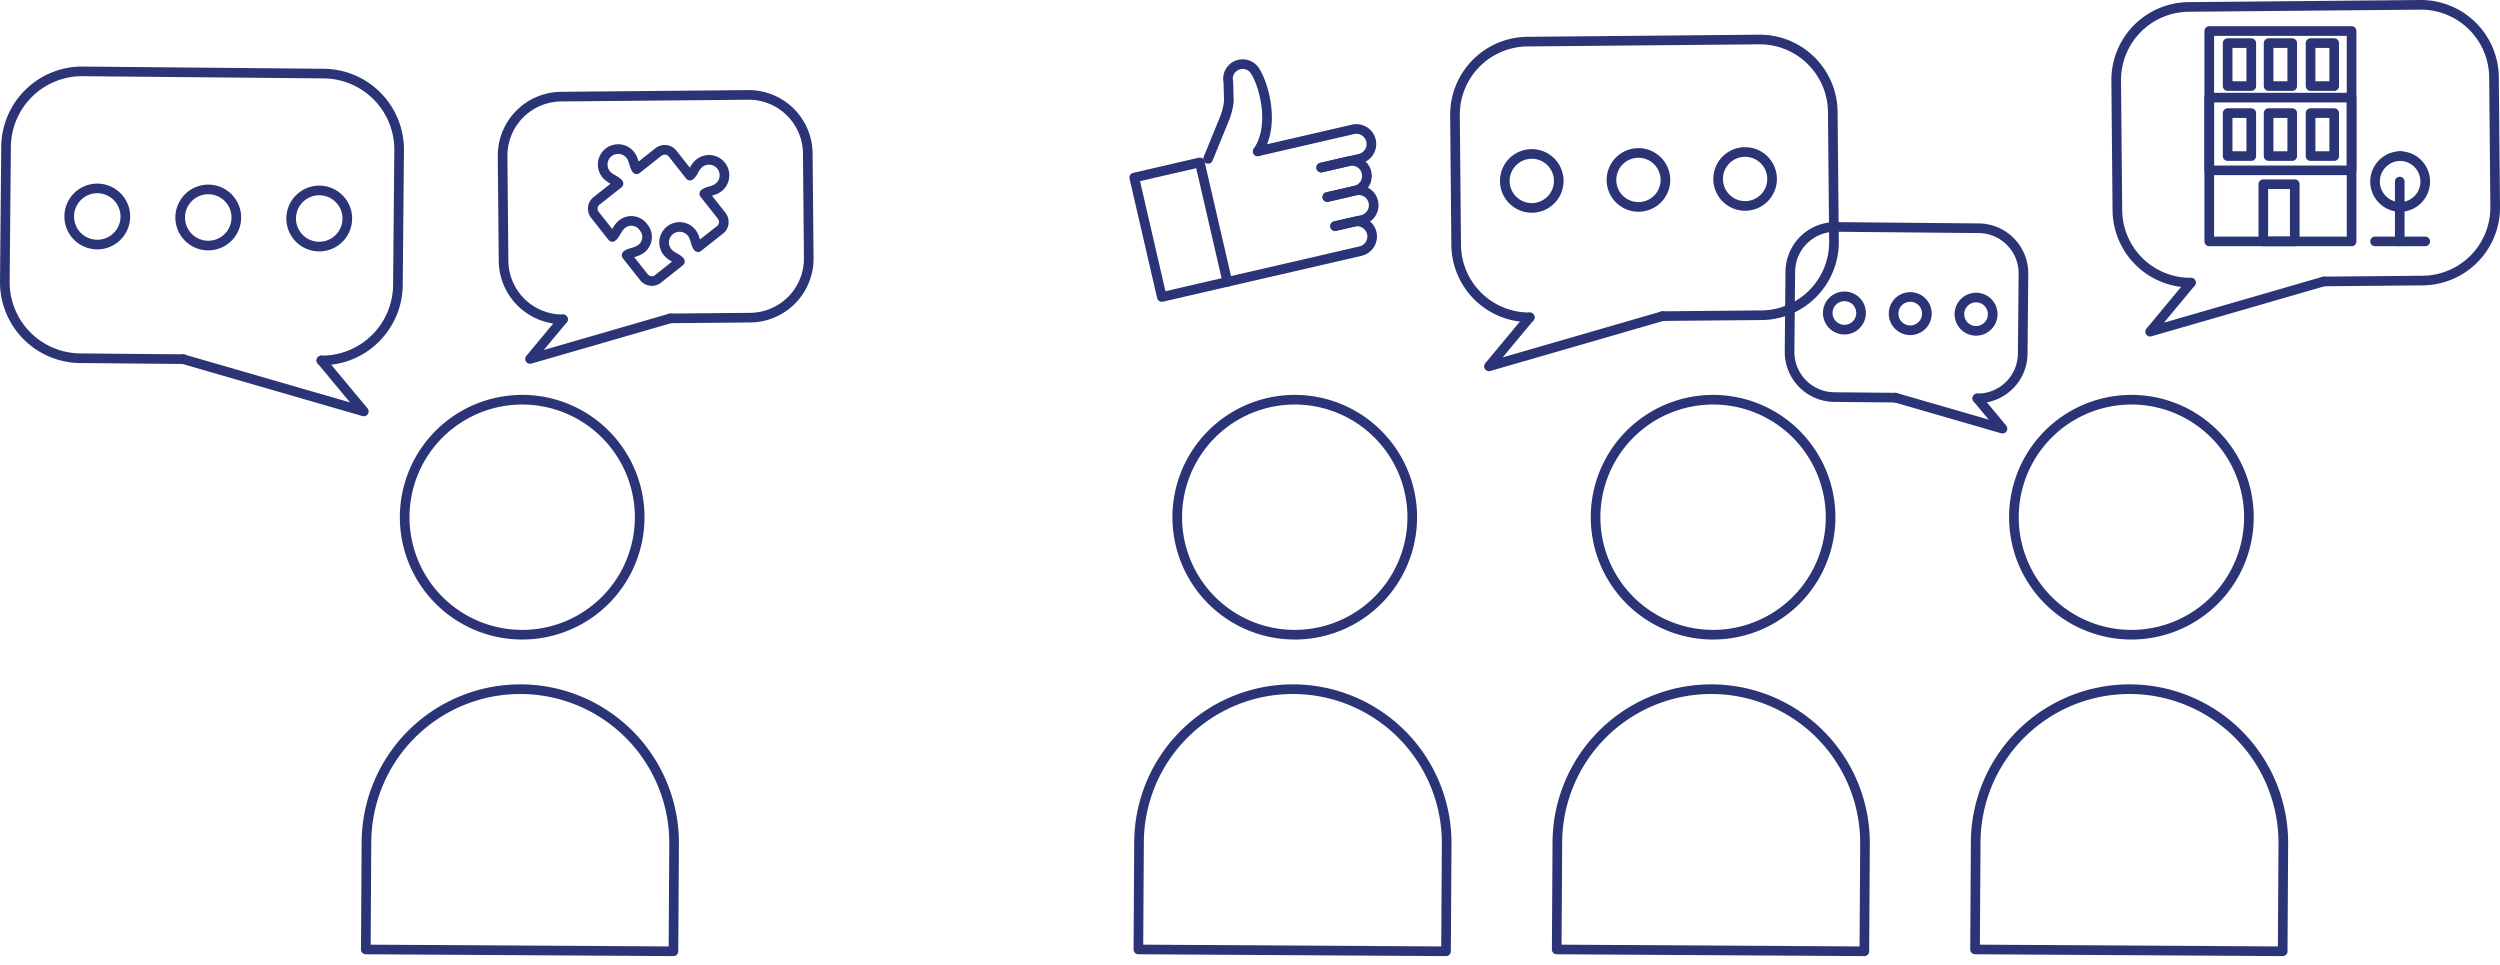<svg xmlns="http://www.w3.org/2000/svg" width="518.515" height="200.183" viewBox="0 0 518.515 200.183"><g id="Groupe_1959" data-name="Groupe 1959" transform="translate(-760.786 -891.546)"><g id="Groupe_1948" data-name="Groupe 1948" transform="translate(-4052.268 7423.596)"><path id="Trac&#xE9;_1307" data-name="Trac&#xE9; 1307" d="M9.662,43.8A24.37,24.37,0,1,1,43.8,39.076,24.374,24.374,0,0,1,9.662,43.8Z" transform="translate(4897.854 -6449.98) rotate(2)" fill="none" stroke="#2a3476" stroke-linecap="round" stroke-linejoin="round" stroke-width="2"></path><path id="Trac&#xE9;_1308" data-name="Trac&#xE9; 1308" d="M64.439,53.243.658,55.091.014,32.832a31.9,31.9,0,1,1,63.78-1.848Z" transform="translate(4890.191 -6390.208) rotate(2)" fill="none" stroke="#2a3476" stroke-linecap="round" stroke-linejoin="round" stroke-width="2"></path></g><g id="Groupe_1952" data-name="Groupe 1952" transform="translate(-3892.032 7423.596)"><path id="Trac&#xE9;_1307-2" data-name="Trac&#xE9; 1307" d="M9.662,43.8A24.37,24.37,0,1,1,43.8,39.076,24.374,24.374,0,0,1,9.662,43.8Z" transform="translate(4897.854 -6449.98) rotate(2)" fill="none" stroke="#2a3476" stroke-linecap="round" stroke-linejoin="round" stroke-width="2"></path><path id="Trac&#xE9;_1308-2" data-name="Trac&#xE9; 1308" d="M64.439,53.243.658,55.091.014,32.832a31.9,31.9,0,1,1,63.78-1.848Z" transform="translate(4890.191 -6390.208) rotate(2)" fill="none" stroke="#2a3476" stroke-linecap="round" stroke-linejoin="round" stroke-width="2"></path></g><g id="Groupe_1953" data-name="Groupe 1953" transform="translate(-3805.268 7423.596)"><path id="Trac&#xE9;_1307-3" data-name="Trac&#xE9; 1307" d="M9.662,43.8A24.37,24.37,0,1,1,43.8,39.076,24.374,24.374,0,0,1,9.662,43.8Z" transform="translate(4897.854 -6449.98) rotate(2)" fill="none" stroke="#2a3476" stroke-linecap="round" stroke-linejoin="round" stroke-width="2"></path><path id="Trac&#xE9;_1308-3" data-name="Trac&#xE9; 1308" d="M64.439,53.243.658,55.091.014,32.832a31.9,31.9,0,1,1,63.78-1.848Z" transform="translate(4890.191 -6390.208) rotate(2)" fill="none" stroke="#2a3476" stroke-linecap="round" stroke-linejoin="round" stroke-width="2"></path></g><g id="Groupe_1954" data-name="Groupe 1954" transform="translate(-3718.504 7423.596)"><path id="Trac&#xE9;_1307-4" data-name="Trac&#xE9; 1307" d="M9.662,43.8A24.37,24.37,0,1,1,43.8,39.076,24.374,24.374,0,0,1,9.662,43.8Z" transform="translate(4897.854 -6449.98) rotate(2)" fill="none" stroke="#2a3476" stroke-linecap="round" stroke-linejoin="round" stroke-width="2"></path><path id="Trac&#xE9;_1308-4" data-name="Trac&#xE9; 1308" d="M64.439,53.243.658,55.091.014,32.832a31.9,31.9,0,1,1,63.78-1.848Z" transform="translate(4890.191 -6390.208) rotate(2)" fill="none" stroke="#2a3476" stroke-linecap="round" stroke-linejoin="round" stroke-width="2"></path></g><g id="Groupe_1949" data-name="Groupe 1949" transform="translate(-6511.917 7170.838)"><rect id="Rectangle_653" data-name="Rectangle 653" width="29.516" height="43.635" transform="translate(7730.917 -6272.857)" fill="none" stroke="#2a3476" stroke-linecap="round" stroke-linejoin="round" stroke-width="2"></rect><rect id="Rectangle_654" data-name="Rectangle 654" width="29.516" height="15.074" transform="translate(7730.917 -6259.041)" fill="none" stroke="#2a3476" stroke-linecap="round" stroke-linejoin="round" stroke-width="2"></rect><path id="Trac&#xE9;_1276" data-name="Trac&#xE9; 1276" d="M346.088,354a5.283,5.283,0,1,1,0-10.567" transform="translate(7424.5 -6590.353)" fill="none" stroke="#2a3476" stroke-linecap="round" stroke-linejoin="round" stroke-width="2"></path><path id="Trac&#xE9;_1277" data-name="Trac&#xE9; 1277" d="M345.3,343.431a5.283,5.283,0,1,1,0,10.567" transform="translate(7425.128 -6590.353)" fill="none" stroke="#2a3476" stroke-linecap="round" stroke-linejoin="round" stroke-width="2"></path><line id="Ligne_354" data-name="Ligne 354" y2="12.415" transform="translate(7770.425 -6241.638)" fill="none" stroke="#2a3476" stroke-linecap="round" stroke-linejoin="round" stroke-width="2"></line><rect id="Rectangle_655" data-name="Rectangle 655" width="6.524" height="11.865" transform="translate(7742.126 -6241.087)" fill="none" stroke="#2a3476" stroke-linecap="round" stroke-linejoin="round" stroke-width="2"></rect><rect id="Rectangle_656" data-name="Rectangle 656" width="4.9" height="8.91" transform="translate(7734.729 -6255.832)" fill="none" stroke="#2a3476" stroke-linecap="round" stroke-linejoin="round" stroke-width="2"></rect><rect id="Rectangle_657" data-name="Rectangle 657" width="4.9" height="8.91" transform="translate(7743.225 -6255.832)" fill="none" stroke="#2a3476" stroke-linecap="round" stroke-linejoin="round" stroke-width="2"></rect><rect id="Rectangle_658" data-name="Rectangle 658" width="4.9" height="8.91" transform="translate(7751.929 -6255.832)" fill="none" stroke="#2a3476" stroke-linecap="round" stroke-linejoin="round" stroke-width="2"></rect><rect id="Rectangle_659" data-name="Rectangle 659" width="4.9" height="8.91" transform="translate(7734.729 -6270.35)" fill="none" stroke="#2a3476" stroke-linecap="round" stroke-linejoin="round" stroke-width="2"></rect><rect id="Rectangle_660" data-name="Rectangle 660" width="4.9" height="8.91" transform="translate(7743.225 -6270.35)" fill="none" stroke="#2a3476" stroke-linecap="round" stroke-linejoin="round" stroke-width="2"></rect><rect id="Rectangle_661" data-name="Rectangle 661" width="4.9" height="8.91" transform="translate(7751.929 -6270.35)" fill="none" stroke="#2a3476" stroke-linecap="round" stroke-linejoin="round" stroke-width="2"></rect><line id="Ligne_355" data-name="Ligne 355" x2="10.404" transform="translate(7765.305 -6229.222)" fill="none" stroke="#2a3476" stroke-linecap="round" stroke-linejoin="round" stroke-width="2"></line></g><g id="Groupe_1950" data-name="Groupe 1950" transform="translate(-5220.81 9185.133) rotate(-13)"><rect id="Rectangle_663" data-name="Rectangle 663" width="13.957" height="25.422" transform="translate(7914.875 -6646.655)" fill="none" stroke="#2a3476" stroke-linecap="round" stroke-linejoin="round" stroke-width="2"></rect><path id="Trac&#xE9;_1315" data-name="Trac&#xE9; 1315" d="M345.965,136.29h20.284a3.12,3.12,0,0,1,0,6.24h-8.2" transform="translate(7595.08 -6782.479)" fill="none" stroke="#2a3476" stroke-linecap="round" stroke-linejoin="round" stroke-width="2"></path><path id="Trac&#xE9;_1316" data-name="Trac&#xE9; 1316" d="M355.151,141.018h5.809a3.12,3.12,0,1,1,0,6.24h-5.947" transform="translate(7597.974 -6780.967)" fill="none" stroke="#2a3476" stroke-linecap="round" stroke-linejoin="round" stroke-width="2"></path><path id="Trac&#xE9;_1317" data-name="Trac&#xE9; 1317" d="M355.014,145.745h5.948a3.12,3.12,0,0,1,0,6.24h-5.739" transform="translate(7597.974 -6779.456)" fill="none" stroke="#2a3476" stroke-linecap="round" stroke-linejoin="round" stroke-width="2"></path><path id="Trac&#xE9;_1318" data-name="Trac&#xE9; 1318" d="M361.075,150.473h3.967a3.12,3.12,0,0,1,0,6.24h-28.33" transform="translate(7592.122 -6777.944)" fill="none" stroke="#2a3476" stroke-linecap="round" stroke-linejoin="round" stroke-width="2"></path><path id="Trac&#xE9;_1319" data-name="Trac&#xE9; 1319" d="M338.1,139.952l5.089-7.207a13.307,13.307,0,0,0,1.807-3.489l.789-3.872a3.042,3.042,0,0,1,5.906-1.024c1.226,3.431,1.485,12.151-3.206,16.39" transform="translate(7592.564 -6786.938)" fill="none" stroke="#2a3476" stroke-linecap="round" stroke-linejoin="round" stroke-width="2"></path></g><path id="Trac&#xE9;_2154" data-name="Trac&#xE9; 2154" d="M357.934,319.585a3.08,3.08,0,0,1-.97,4.794c-.885.5-1.883.5-2.527,1.02l3.613,4.576a2.043,2.043,0,0,0,1.614.78h.063l.048,0,.036,0,.1-.01c.033,0,.066-.009.1-.014l.048-.009.1-.021c.032-.008.064-.016.1-.026s.064-.02.1-.031l.094-.036.093-.041a2.026,2.026,0,0,0,.4-.246L365.5,326.7c-.507-.651-1.477-.885-2.222-1.578a3.206,3.206,0,1,1,4.964-3.918c.5.885.5,1.884,1.019,2.527l4.577-3.613a2.058,2.058,0,0,0,.331-.328l.061-.081c.019-.027.038-.055.057-.083s.036-.056.052-.085.033-.058.048-.088.029-.059.043-.09l.02-.045c.013-.031.026-.061.037-.092s.022-.062.032-.093l.011-.036c.006-.018.011-.036.016-.053l0-.013.011-.041a1.994,1.994,0,0,0,.043-.242l0-.037v-.018c0-.01,0-.021,0-.031v-.024c0-.009,0-.019,0-.028V318.6c0-.012,0-.024,0-.036,0-.037,0-.074,0-.111,0-.017,0-.033,0-.05,0-.033,0-.066-.007-.1s-.007-.065-.012-.1c-.007-.049-.016-.1-.027-.147q-.011-.048-.024-.1c-.009-.032-.019-.064-.029-.1-.021-.063-.045-.125-.072-.187-.013-.029-.026-.058-.041-.087s-.016-.031-.024-.046l-.022-.041,0-.005a.2.2,0,0,0-.012-.021c0-.009-.009-.017-.014-.025l0-.006-.02-.034-.03-.046,0,0-.006-.009-.024-.035-.031-.044,0-.006-.028-.036-3.2-4.049h0l-.416-.527c.644-.516,1.642-.518,2.527-1.019a3.205,3.205,0,1,0-3.918-4.964c-.692.745-.928,1.715-1.578,2.222l-.416-.527h0l-3.2-4.049-.041-.05-.031-.036c-.011-.012-.021-.024-.032-.036l-.021-.023a.355.355,0,0,0-.029-.029.077.077,0,0,0-.01-.011l-.006,0-.026-.026-.008-.008-.006-.006-.038-.034-.037-.033-.024-.02-.012-.01-.008-.006-.029-.023-.021-.016c-.018-.014-.037-.028-.056-.041l-.006-.005-.051-.034a2.046,2.046,0,0,0-.975-.325c-.048,0-.1-.005-.147-.005a2.054,2.054,0,0,0-.441.048c-.033.007-.065.016-.1.024s-.063.019-.1.029c-.063.021-.126.045-.188.072l-.033.015-.019.009-.034.016-.046.024-.04.021-.006,0-.021.013-.024.014,0,0-.007,0-.029.018-.006,0-.041.027,0,0-.009.006-.035.024-.043.031-.006,0c-.013.009-.025.019-.037.028l-4.049,3.2-.527.416c-.516-.644-.519-1.642-1.02-2.527a3.205,3.205,0,1,0-4.963,3.918c.744.692,1.715.927,2.222,1.578l-.527.416h0l-4.048,3.2-.036.029-.006.005-.041.035-.031.028-.008.007,0,0-.039.038-.028.028,0,.006-.02.02-.016.018,0,0-.031.035-.034.039-.03.037-.006.007c-.008.01-.016.02-.024.031a1.86,1.86,0,0,0-.114.166c-.018.029-.034.057-.051.086s-.031.059-.046.088c-.022.045-.042.09-.061.136-.012.031-.024.061-.034.093s-.021.063-.03.094c0,.016-.009.031-.014.047s-.007.027-.01.041l0,.014,0,.011c0,.014-.006.029-.01.044l0,.018,0,.018-.006.036c0,.012,0,.024-.006.036s0,.024-.006.036l0,.037a2.046,2.046,0,0,0,.426,1.509l3.613,4.576c.651-.507.886-1.477,1.578-2.222A3.081,3.081,0,0,1,357.934,319.585Z" transform="translate(536.301 619.077)" fill="none" stroke="#2a3476" stroke-linecap="round" stroke-linejoin="round" stroke-width="2"></path><g id="Groupe_1951" data-name="Groupe 1951" transform="translate(-7083.418 7330.922)"><path id="Trac&#xE9;_1458" data-name="Trac&#xE9; 1458" d="M316.947,328.588l8.8,10.578-37.46-10.84" transform="translate(7593.916 -6693.205)" fill="none" stroke="#2a3476" stroke-linecap="round" stroke-linejoin="round" stroke-width="2"></path><g id="Groupe_1949-2" data-name="Groupe 1949" transform="translate(7845.205 -6424.573)"><path id="Trac&#xE9;_1455" data-name="Trac&#xE9; 1455" d="M306.756,324.583a5.821,5.821,0,1,0-8.176-.966A5.82,5.82,0,0,0,306.756,324.583Z" transform="translate(-237.94 -289.495)" fill="none" stroke="#2a3476" stroke-linecap="round" stroke-linejoin="round" stroke-width="2"></path><path id="Trac&#xE9;_1456" data-name="Trac&#xE9; 1456" d="M293.173,325.708a5.82,5.82,0,1,0-5.1-6.462A5.817,5.817,0,0,0,293.173,325.708Z" transform="translate(-251.659 -289.619)" fill="none" stroke="#2a3476" stroke-linecap="round" stroke-linejoin="round" stroke-width="2"></path><path id="Trac&#xE9;_1457" data-name="Trac&#xE9; 1457" d="M283.877,325.623a5.82,5.82,0,1,0-5.1-6.462A5.817,5.817,0,0,0,283.877,325.623Z" transform="translate(-265.381 -289.745)" fill="none" stroke="#2a3476" stroke-linecap="round" stroke-linejoin="round" stroke-width="2"></path><path id="Trac&#xE9;_1459" data-name="Trac&#xE9; 1459" d="M339,364.172a15.773,15.773,0,0,0,15.871-15.584l.255-28.041a15.775,15.775,0,0,0-15.584-15.871l-50.07-.458A15.777,15.777,0,0,0,273.6,319.8l-.258,28.038a15.779,15.779,0,0,0,15.587,15.874l21.408.193" transform="translate(-273.343 -304.217)" fill="none" stroke="#2a3476" stroke-linecap="round" stroke-linejoin="round" stroke-width="2"></path></g></g><g id="Groupe_1955" data-name="Groupe 1955" transform="translate(1131.954 938.614)"><path id="Trac&#xE9;_1458-2" data-name="Trac&#xE9; 1458" d="M305.285,328.481l5.218,6.274-22.219-6.43" transform="translate(-266.341 -292.919)" fill="none" stroke="#2a3476" stroke-linecap="round" stroke-linejoin="round" stroke-width="2"></path><g id="Groupe_1949-3" data-name="Groupe 1949" transform="translate(0 0)"><path id="Trac&#xE9;_1455-2" data-name="Trac&#xE9; 1455" d="M302.92,320.355a3.453,3.453,0,1,0-4.849-.573A3.452,3.452,0,0,0,302.92,320.355Z" transform="translate(-262.103 -299.543)" fill="none" stroke="#2a3476" stroke-linecap="round" stroke-linejoin="round" stroke-width="2"></path><path id="Trac&#xE9;_1456-2" data-name="Trac&#xE9; 1456" d="M291.082,320.988a3.452,3.452,0,1,0-3.024-3.833A3.45,3.45,0,0,0,291.082,320.988Z" transform="translate(-266.458 -299.582)" fill="none" stroke="#2a3476" stroke-linecap="round" stroke-linejoin="round" stroke-width="2"></path><path id="Trac&#xE9;_1457-2" data-name="Trac&#xE9; 1457" d="M281.786,320.9a3.452,3.452,0,1,0-3.024-3.833A3.45,3.45,0,0,0,281.786,320.9Z" transform="translate(-270.815 -299.622)" fill="none" stroke="#2a3476" stroke-linecap="round" stroke-linejoin="round" stroke-width="2"></path><path id="Trac&#xE9;_1459-2" data-name="Trac&#xE9; 1459" d="M312.286,339.778a9.356,9.356,0,0,0,9.414-9.244l.151-16.632a9.357,9.357,0,0,0-9.243-9.414l-29.7-.272a9.358,9.358,0,0,0-9.414,9.245l-.153,16.631a9.359,9.359,0,0,0,9.245,9.415l12.7.115" transform="translate(-273.343 -304.217)" fill="none" stroke="#2a3476" stroke-linecap="round" stroke-linejoin="round" stroke-width="2"></path></g></g><g id="Groupe_1956" data-name="Groupe 1956" transform="translate(1062.559 899.739)"><path id="Trac&#xE9;_1458-3" data-name="Trac&#xE9; 1458" d="M296.739,328.578l-8.455,10.166,36-10.418" transform="translate(-281.24 -270.954)" fill="none" stroke="#2a3476" stroke-linecap="round" stroke-linejoin="round" stroke-width="2"></path><g id="Groupe_1949-4" data-name="Groupe 1949"><path id="Trac&#xE9;_1455-3" data-name="Trac&#xE9; 1455" d="M299.459,324.179a5.595,5.595,0,1,1,7.858-.928A5.594,5.594,0,0,1,299.459,324.179Z" transform="translate(-286.996 -290.455)" fill="none" stroke="#2a3476" stroke-linecap="round" stroke-linejoin="round" stroke-width="2"></path><path id="Trac&#xE9;_1456-3" data-name="Trac&#xE9; 1456" d="M294.284,325.256a5.594,5.594,0,1,1,4.9-6.211A5.591,5.591,0,0,1,294.284,325.256Z" transform="translate(-255.579 -290.572)" fill="none" stroke="#2a3476" stroke-linecap="round" stroke-linejoin="round" stroke-width="2"></path><path id="Trac&#xE9;_1457-3" data-name="Trac&#xE9; 1457" d="M284.988,325.171a5.594,5.594,0,1,1,4.9-6.211A5.591,5.591,0,0,1,284.988,325.171Z" transform="translate(-224.161 -290.689)" fill="none" stroke="#2a3476" stroke-linecap="round" stroke-linejoin="round" stroke-width="2"></path><path id="Trac&#xE9;_1459-3" data-name="Trac&#xE9; 1459" d="M288.842,361.839a15.16,15.16,0,0,1-15.254-14.978l-.245-26.95a15.161,15.161,0,0,1,14.978-15.254l48.122-.44A15.163,15.163,0,0,1,351.7,319.2l.248,26.948a15.166,15.166,0,0,1-14.98,15.256l-20.575.186" transform="translate(-273.343 -304.217)" fill="none" stroke="#2a3476" stroke-linecap="round" stroke-linejoin="round" stroke-width="2"></path></g></g><g id="Groupe_1957" data-name="Groupe 1957" transform="translate(-257.301 -16.815)"><path id="Trac&#xE9;_1458-4" data-name="Trac&#xE9; 1458" d="M296.739,328.578l-8.455,10.166,36-10.418" transform="translate(1175.759 638.408)" fill="none" stroke="#2a3476" stroke-linecap="round" stroke-linejoin="round" stroke-width="2"></path><path id="Trac&#xE9;_1459-4" data-name="Trac&#xE9; 1459" d="M288.842,361.839a15.16,15.16,0,0,1-15.254-14.978l-.245-26.95a15.161,15.161,0,0,1,14.978-15.254l48.122-.44A15.163,15.163,0,0,1,351.7,319.2l.248,26.948a15.166,15.166,0,0,1-14.98,15.256l-20.575.186" transform="translate(1183.656 605.145)" fill="none" stroke="#2a3476" stroke-linecap="round" stroke-linejoin="round" stroke-width="2"></path></g><g id="Groupe_1958" data-name="Groupe 1958" transform="translate(865.028 911.232)"><path id="Trac&#xE9;_1458-5" data-name="Trac&#xE9; 1458" d="M295.115,328.529l-6.83,8.213,29.085-8.417" transform="translate(-282.594 -281.977)" fill="none" stroke="#2a3476" stroke-linecap="round" stroke-linejoin="round" stroke-width="2"></path><path id="Trac&#xE9;_1459-5" data-name="Trac&#xE9; 1459" d="M285.864,350.768a12.247,12.247,0,0,1-12.323-12.1l-.2-21.772a12.248,12.248,0,0,1,12.1-12.323l38.876-.356a12.25,12.25,0,0,1,12.323,12.1l.2,21.77a12.252,12.252,0,0,1-12.1,12.325l-16.621.15" transform="translate(-273.343 -304.217)" fill="none" stroke="#2a3476" stroke-linecap="round" stroke-linejoin="round" stroke-width="2"></path></g></g></svg>